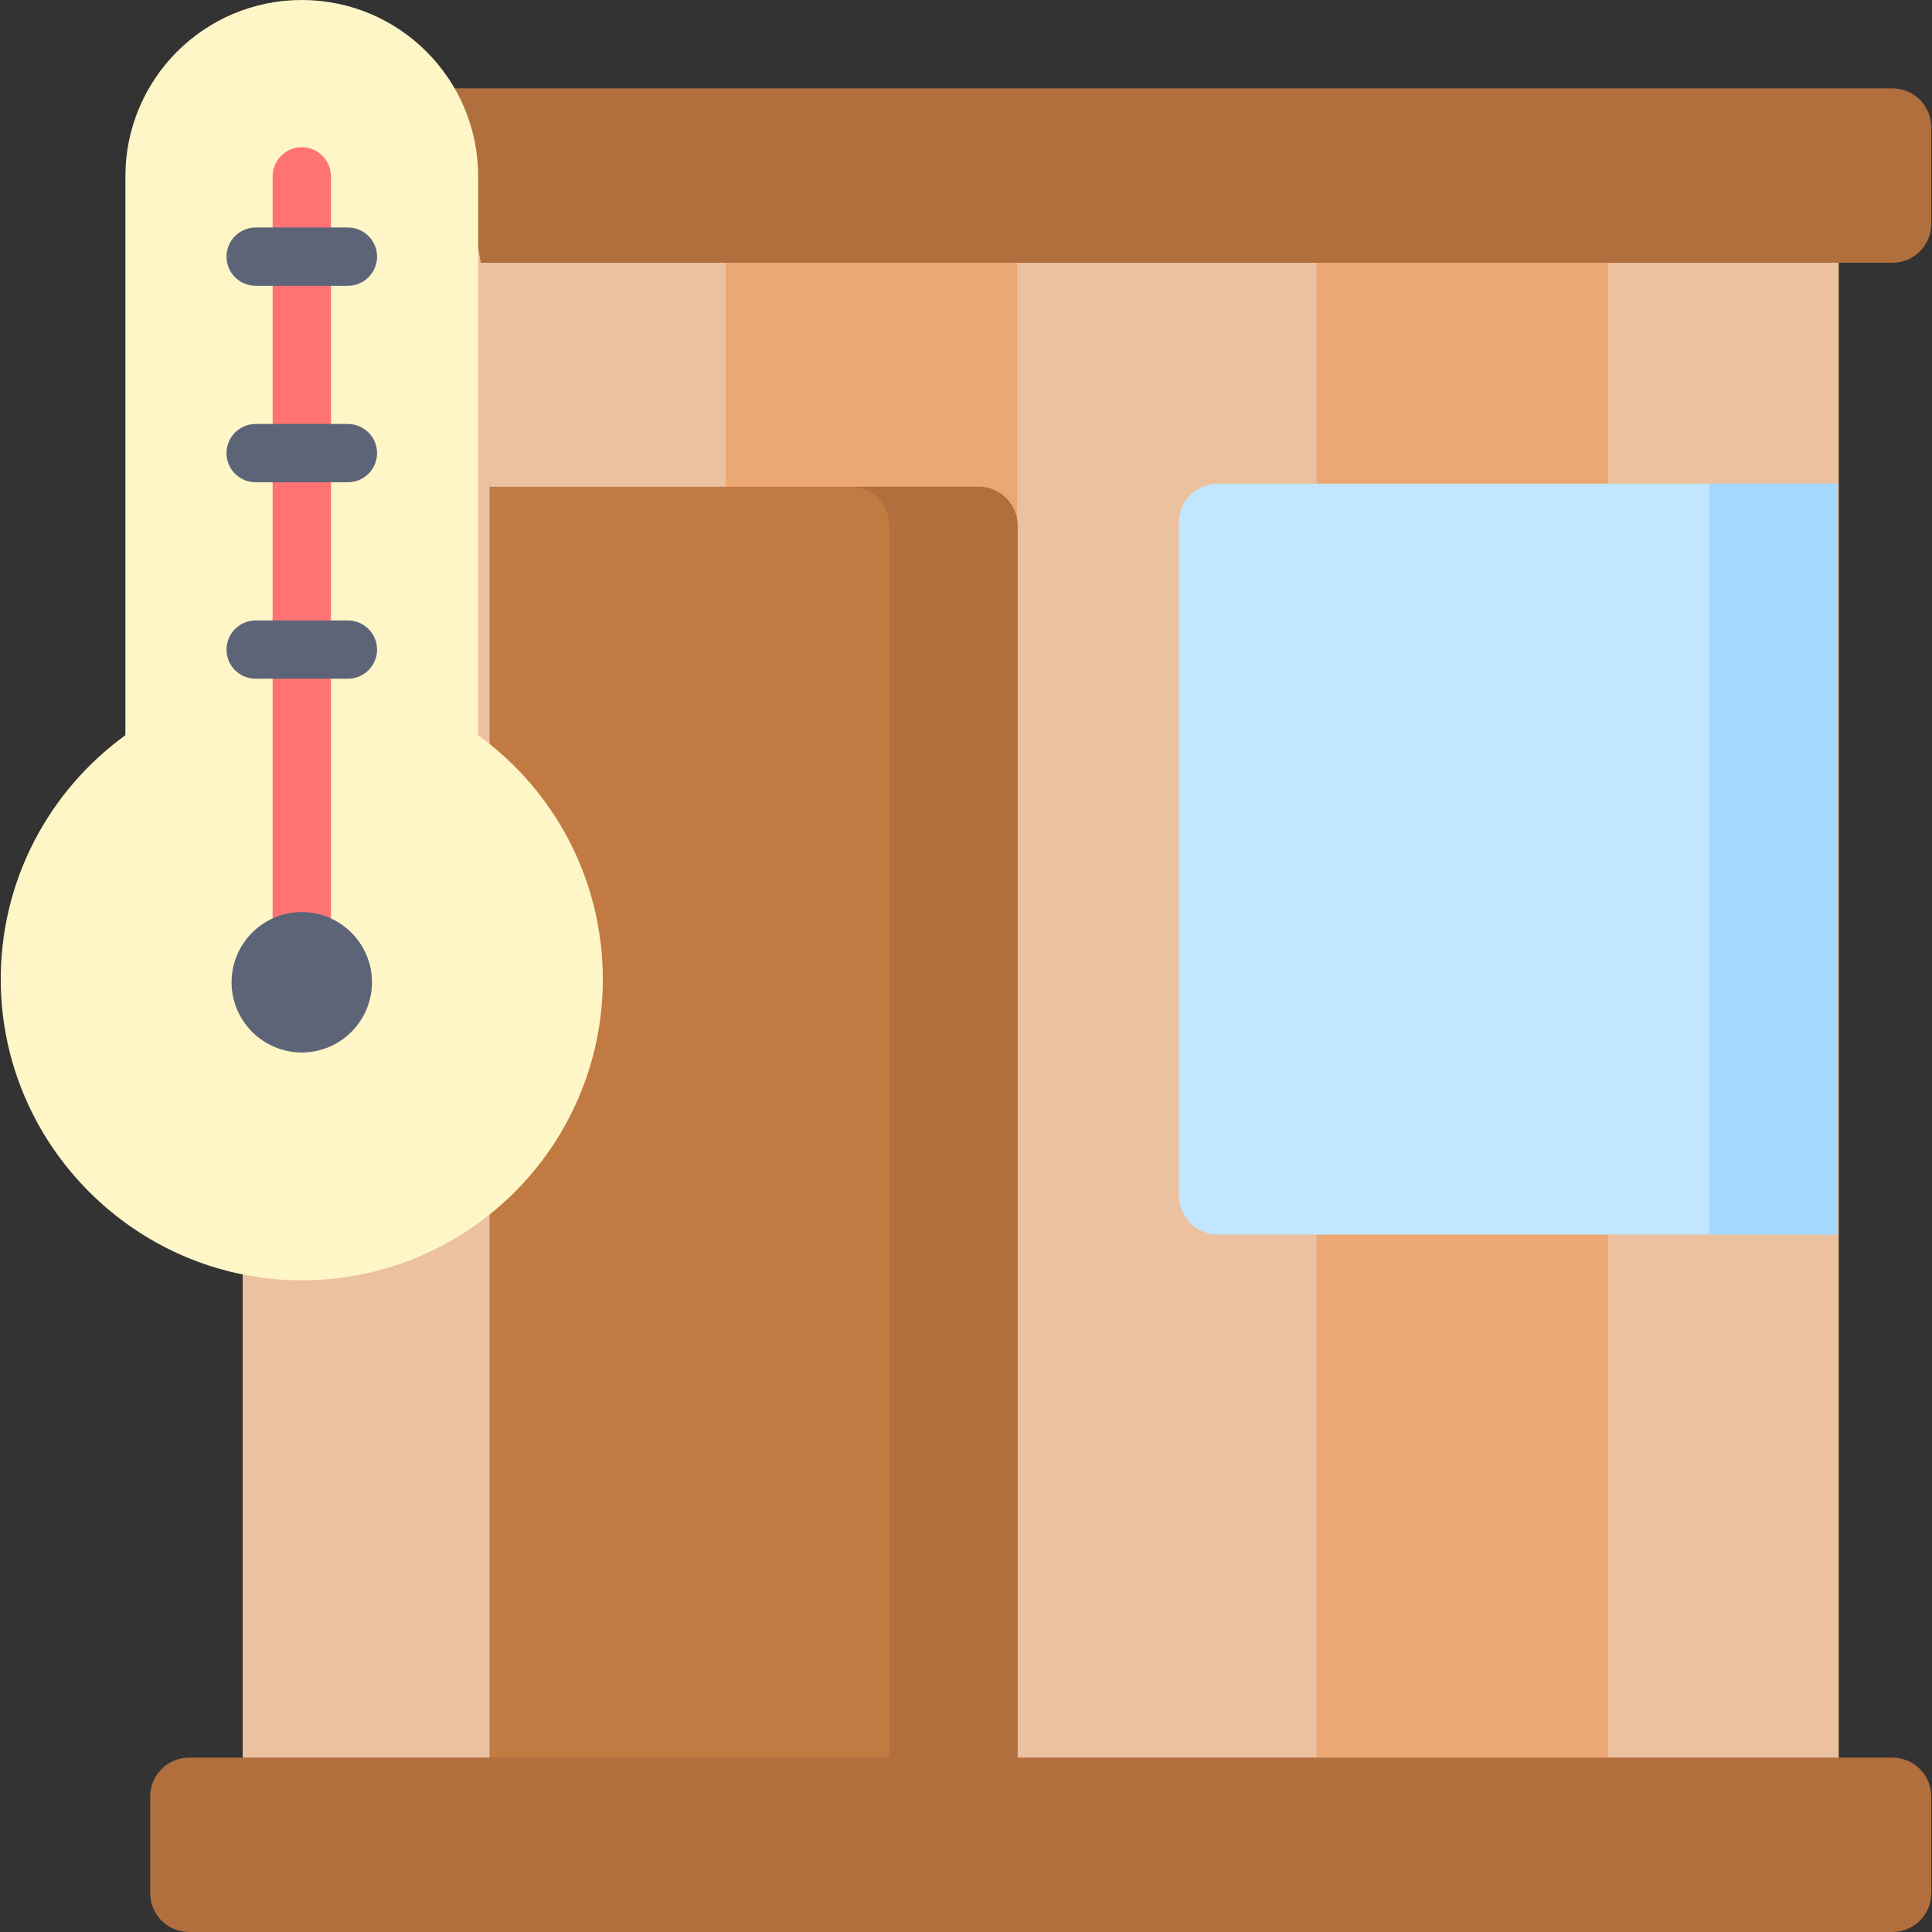 <svg width="63" height="63" viewBox="0 0 63 63" fill="none" xmlns="http://www.w3.org/2000/svg">
<rect x="0" y="0" width="63" height="63" fill="#333333" stroke="none"/>
<g id="icon">
<path id="Vector" d="M7.914 7.933H59.959V57.744H7.914V7.933Z" fill="#EBC1A0"/>
<path id="Vector_2" d="M23.665 7.922H33.172V57.739H23.665V7.922ZM42.932 7.922H52.44V57.739H42.932V7.922Z" fill="#EBA875"/>
<path id="Vector_3" d="M15.963 39.739V57.543H33.181V17.14C33.181 16.44 32.614 15.872 31.913 15.872H15.963V39.549" fill="#C27A43"/>
<path id="Vector_4" d="M31.913 15.872H27.73C28.43 15.872 28.998 16.44 28.998 17.14V57.543H33.181V17.14C33.181 16.44 32.614 15.872 31.913 15.872ZM14.665 2.882H61.708C62.408 2.882 62.976 3.449 62.976 4.149V7.3C62.976 8 62.408 8.568 61.708 8.568H15.679" fill="#B06F3D"/>
<path id="Vector_5" d="M4.089 23.975C1.598 25.78 -0.013 28.726 0.025 32.046C0.085 37.344 4.404 41.675 9.701 41.748C15.187 41.825 19.657 37.4 19.657 31.932C19.657 28.658 18.055 25.759 15.592 23.975V5.752C15.592 2.575 13.017 0 9.841 0C6.664 0 4.089 2.575 4.089 5.752V23.975Z" fill="#FFF6C7"/>
<path id="Vector_6" d="M9.841 32.982C9.716 32.982 9.592 32.957 9.477 32.909C9.361 32.861 9.257 32.791 9.168 32.703C9.08 32.615 9.01 32.51 8.962 32.395C8.914 32.279 8.89 32.156 8.89 32.031V5.752C8.89 5.5 8.99 5.258 9.168 5.08C9.347 4.901 9.588 4.801 9.841 4.801C10.093 4.801 10.335 4.901 10.513 5.08C10.691 5.258 10.791 5.5 10.791 5.752V32.031C10.791 32.156 10.767 32.279 10.719 32.395C10.671 32.51 10.601 32.615 10.513 32.703C10.425 32.791 10.32 32.861 10.204 32.909C10.089 32.957 9.965 32.982 9.841 32.982Z" fill="#FF7373"/>
<path id="Vector_7" d="M11.345 9.32H8.337C8.212 9.32 8.088 9.295 7.973 9.247C7.858 9.2 7.753 9.13 7.664 9.041C7.576 8.953 7.506 8.848 7.458 8.733C7.411 8.618 7.386 8.494 7.386 8.369C7.386 8.244 7.411 8.121 7.458 8.005C7.506 7.89 7.576 7.785 7.664 7.697C7.753 7.609 7.858 7.539 7.973 7.491C8.088 7.443 8.212 7.418 8.337 7.418H11.345C11.597 7.418 11.839 7.519 12.017 7.697C12.195 7.875 12.296 8.117 12.296 8.369C12.296 8.621 12.195 8.863 12.017 9.041C11.839 9.22 11.597 9.32 11.345 9.32ZM11.345 15.726H8.337C8.085 15.726 7.843 15.626 7.664 15.448C7.486 15.27 7.386 15.028 7.386 14.776C7.386 14.524 7.486 14.282 7.664 14.104C7.843 13.925 8.085 13.825 8.337 13.825H11.345C11.597 13.825 11.839 13.925 12.017 14.104C12.195 14.282 12.296 14.524 12.296 14.776C12.296 15.028 12.195 15.27 12.017 15.448C11.839 15.626 11.597 15.726 11.345 15.726ZM11.345 22.133H8.337C8.085 22.133 7.843 22.033 7.664 21.855C7.486 21.677 7.386 21.435 7.386 21.183C7.386 20.93 7.486 20.689 7.664 20.51C7.843 20.332 8.085 20.232 8.337 20.232H11.345C11.597 20.232 11.839 20.332 12.017 20.511C12.195 20.689 12.296 20.931 12.296 21.183C12.296 21.435 12.195 21.677 12.017 21.855C11.839 22.033 11.597 22.133 11.345 22.133ZM9.841 29.741C8.578 29.741 7.551 30.768 7.551 32.031C7.551 33.293 8.578 34.32 9.841 34.32C11.103 34.32 12.13 33.293 12.13 32.031C12.13 30.768 11.103 29.741 9.841 29.741Z" fill="#5E6478"/>
<path id="Vector_8" d="M59.918 40.256H39.709C39.009 40.256 38.442 39.689 38.442 38.989V17.039C38.442 16.339 39.009 15.772 39.709 15.772H59.918V40.256Z" fill="#C2E6FF"/>
<path id="Vector_9" d="M55.735 15.772H59.919V40.256H55.735V15.772Z" fill="#A3D9FF"/>
<path id="Vector_10" d="M4.897 61.732V58.582C4.897 57.882 5.465 57.314 6.165 57.314H61.708C62.408 57.314 62.976 57.882 62.976 58.582V61.732C62.976 62.432 62.408 63 61.708 63H6.165C5.465 63 4.897 62.432 4.897 61.732Z" fill="#B06F3D"/>
</g>
</svg>
